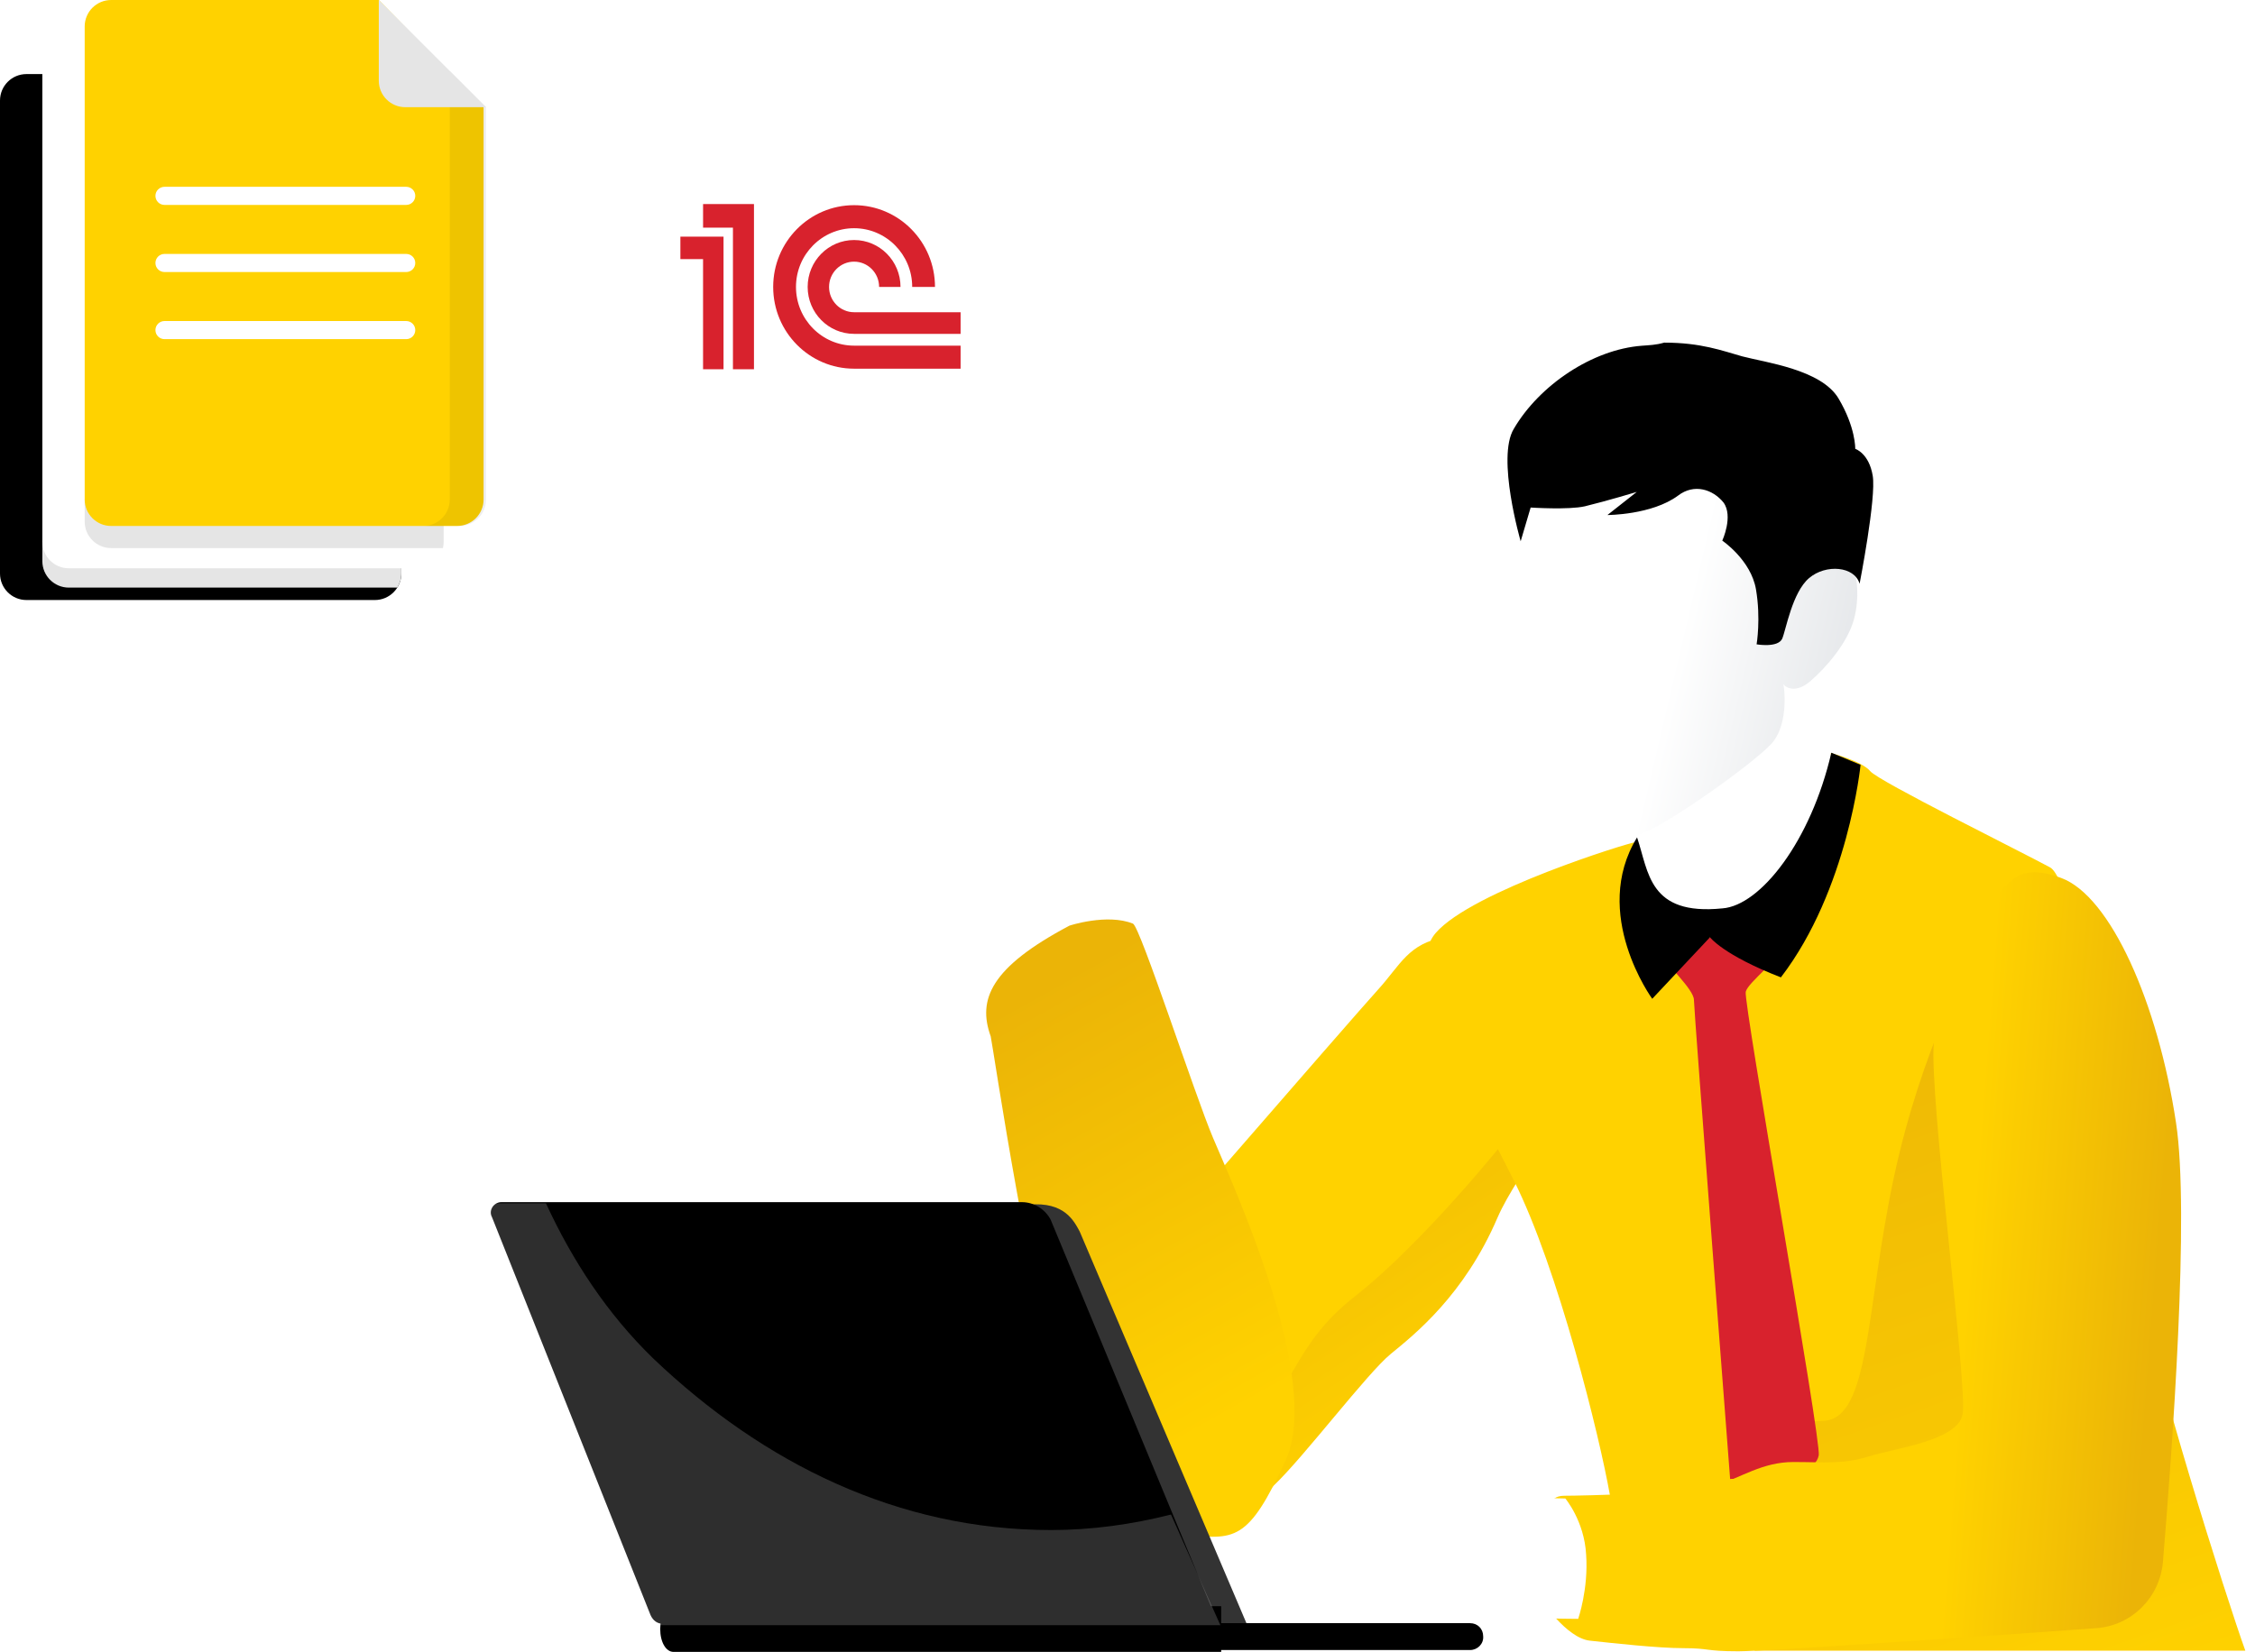 <?xml version="1.0" encoding="UTF-8"?> <svg xmlns="http://www.w3.org/2000/svg" width="232" height="170" viewBox="0 0 232 170" fill="none"> <g filter="url(#filter0_i_318_5)"> <path d="M84.5 53C97.479 53 108 42.479 108 29.5C108 16.521 97.479 6 84.5 6C71.521 6 61 16.521 61 29.5C61 42.479 71.521 53 84.5 53Z" fill="white"></path> </g> <path fill-rule="evenodd" clip-rule="evenodd" d="M87.871 32.131C86.449 32.131 85.296 30.965 85.296 29.529C85.296 28.093 86.449 26.927 87.871 26.927C89.291 26.927 90.445 28.093 90.445 29.529H92.647C92.647 26.864 90.507 24.701 87.871 24.701C85.233 24.701 83.094 26.864 83.094 29.529C83.094 32.194 85.233 34.358 87.871 34.358H98.829V32.131H87.871Z" fill="#D8222D"></path> <path fill-rule="evenodd" clip-rule="evenodd" d="M98.829 37.941V35.571H87.871C84.571 35.571 81.893 32.864 81.893 29.528C81.893 26.193 84.571 23.486 87.871 23.486C91.17 23.486 93.849 26.193 93.849 29.528H96.194C96.194 24.884 92.465 21.115 87.871 21.115C83.276 21.115 79.547 24.884 79.547 29.528C79.547 34.172 83.276 37.941 87.871 37.941H98.829Z" fill="#D8222D"></path> <path fill-rule="evenodd" clip-rule="evenodd" d="M72.333 38V26.666H70V24.354H74.439V38H72.333Z" fill="#D8222D"></path> <path fill-rule="evenodd" clip-rule="evenodd" d="M72.334 23.428H75.407V38H77.57V21H72.334V23.428Z" fill="#D8222D"></path> <path d="M41.287 55.998H9.326C7.954 55.998 6.841 54.885 6.841 53.513V7.623H2.723C1.219 7.623 0 8.842 0 10.346V59.027C0 60.531 1.219 61.75 2.723 61.75H38.565C40.069 61.75 41.288 60.531 41.288 59.027V55.998H41.287Z" fill="black"></path> <path d="M6.842 7.623V53.513C6.842 54.885 7.955 55.998 9.327 55.998H41.288V59.027C41.288 59.557 41.136 60.052 40.874 60.471H7.08C5.576 60.471 4.357 59.252 4.357 57.748V55.76L5.6 9.066L6.842 7.623Z" fill="#E5E5E5"></path> <path d="M45.645 51.642H13.683C12.311 51.642 11.198 50.529 11.198 49.157V4.356H7.08C5.576 4.356 4.357 5.575 4.357 7.079V55.76C4.357 57.264 5.576 58.483 7.08 58.483H42.922C44.426 58.483 45.645 57.264 45.645 55.76V51.642H45.645Z" fill="white"></path> <path d="M11.198 4.356V49.157C11.198 50.529 12.31 51.642 13.683 51.642H45.644V55.76C45.644 55.982 45.617 56.197 45.567 56.403H11.435C9.932 56.403 8.713 55.184 8.713 53.681V51.404L9.955 47.967V4.999L11.198 4.356Z" fill="#E5E5E5"></path> <path d="M47.029 54.127H11.435C9.932 54.127 8.713 52.908 8.713 51.404V2.723C8.713 1.219 9.932 0 11.435 0H38.97L49.752 11.03V51.404C49.752 52.908 48.533 54.127 47.029 54.127Z" fill="#FFD200"></path> <path d="M46.273 7.303V51.404C46.273 52.908 45.054 54.127 43.551 54.127H47.278C48.782 54.127 50.001 52.908 50.001 51.404V11.03L46.273 7.303Z" fill="black" fill-opacity="0.07"></path> <path d="M50.001 11.03H41.693C40.19 11.03 38.971 9.811 38.971 8.308V0L50.001 11.03Z" fill="#E5E5E5"></path> <path d="M41.793 21.088H16.924C16.409 21.088 15.992 20.671 15.992 20.156C15.992 19.642 16.409 19.225 16.924 19.225H41.793C42.307 19.225 42.724 19.642 42.724 20.156C42.724 20.671 42.307 21.088 41.793 21.088Z" fill="white"></path> <path d="M41.793 27.995H16.924C16.409 27.995 15.992 27.578 15.992 27.064C15.992 26.549 16.409 26.132 16.924 26.132H41.793C42.307 26.132 42.724 26.549 42.724 27.064C42.724 27.578 42.307 27.995 41.793 27.995Z" fill="white"></path> <path d="M41.793 34.902H16.924C16.409 34.902 15.992 34.485 15.992 33.97C15.992 33.455 16.409 33.038 16.924 33.038H41.793C42.307 33.038 42.724 33.455 42.724 33.97C42.724 34.485 42.307 34.902 41.793 34.902Z" fill="white"></path> <path opacity="0.8" d="M189.777 79.873C189.777 79.294 188.428 77.43 188.428 77.43C188.428 77.43 184.108 73.887 183.692 70.554C183.356 67.866 184.363 75.593 181.679 76.937C178.994 79.804 171.612 84.328 168.592 86.008C167.693 88.901 169.163 98.065 169.163 98.065C169.163 98.065 186.181 104.751 189.392 98.065C192.539 91.38 189.777 79.873 189.777 79.873Z" fill="white"></path> <path d="M153.826 119.954C151.764 122.755 149.666 125.328 148.791 127.543C145.89 134.485 140.622 137.651 138.144 139.2C135.667 140.749 130.962 142.689 128.649 145.728C126.587 148.53 121.99 155.47 116.079 153.106C115.468 152.896 114.826 152.601 114.184 152.306C106.782 149.185 106.563 142.576 108.661 140.004C110.76 137.432 139.515 104.32 141.788 101.828C144.062 99.337 144.905 97.036 148.707 96.45C152.509 95.864 154.247 97.158 155.439 98.413C162.828 106.338 158.362 113.763 153.826 119.954Z" fill="#FFD200"></path> <path d="M115.015 94.442C114.823 94.442 112.062 96.885 109.814 97.849C107.566 98.878 103.585 99.392 103.585 99.392C103.585 99.392 102.236 96.114 101.144 95.471C100.117 94.828 96.264 91.228 95.493 90.007C94.658 88.785 92.603 84.221 92.732 83.578C92.796 82.936 92.154 81.393 92.09 80.75C92.025 80.043 92.796 78.886 93.31 78.757C93.823 78.693 94.016 78.693 94.016 78.693C94.016 78.693 93.181 76.829 93.246 76.379C93.31 75.864 94.273 74.707 94.787 74.771C95.3 74.836 96.071 74.964 96.071 74.964C96.071 74.964 95.493 74.257 95.943 73.421C96.328 72.65 97.42 72.136 97.42 72.136C97.42 72.136 97.227 72.136 96.906 70.914C96.713 70.272 96.97 69.693 97.227 69.243C97.484 68.921 97.869 68.857 98.19 69.05L100.374 70.4C100.374 70.4 96.649 63.393 95.879 61.979C95.043 60.564 94.787 58.893 95.814 58.572C96.842 58.186 97.741 58.829 98.447 59.922C99.154 60.95 102.557 66.35 103.328 67.893C104.099 69.436 105.704 72.457 106.795 73.871C107.951 75.35 110.97 79.657 111.483 80.814C111.997 82.036 112.704 89.171 112.961 90.007C113.089 90.843 115.015 94.442 115.015 94.442Z" fill="white"></path> <path d="M154.892 117.303C154.892 117.303 146.59 127.74 139.475 133.346C132.39 138.885 133.55 143.49 126.885 148.245C123.036 150.955 120.797 154.649 121.465 157.156C126.604 159.03 128.289 155.488 131.071 152.857C134.188 149.892 140.67 141.307 143.094 139.326C145.517 137.345 150.656 133.274 154.066 125.312C155.126 122.868 157.269 119.781 159.485 116.401C158.269 116.412 156.748 116.69 154.892 117.303Z" fill="url(#paint0_linear_318_5)"></path> <path d="M110.027 95.259C110.027 95.259 113.9 93.98 116.564 95.052C117.322 95.401 122.957 112.777 124.807 117.114C126.651 121.526 136.12 141.902 132.274 150.271C128.429 158.64 127.066 158.544 121.699 157.873C116.332 157.202 112.954 150.468 109.657 143.519C106.365 136.496 102.085 107.181 101.926 106.653C100.56 102.866 101.9 99.563 110.027 95.259Z" fill="url(#paint1_linear_318_5)"></path> <path d="M227.794 166.272C227.794 166.272 222.913 165.95 215.014 166.658C207.308 167.3 199.602 168.007 199.345 168.007C199.281 168.007 197.932 167.557 195.878 166.786C193.116 165.757 189.135 164.215 184.896 162.415C175.906 158.558 166.209 157.079 165.631 153.865C164.603 147.951 160.301 130.53 155.741 121.465C151.182 112.337 143.989 100.316 147.714 96.008C151.438 91.701 167.686 86.687 168.199 86.687C168.713 86.687 167.493 90.351 169.355 93.565C170.254 95.622 171.051 99.169 171.051 99.169C171.051 99.169 174.359 96.059 176.307 95.551C177.142 93.429 184.896 91.187 186.759 85.787C188.621 80.451 188.364 77.494 188.364 77.494C188.364 77.494 191.575 78.33 192.41 79.358C193.244 80.387 207.95 87.651 210.905 89.258C212.381 90.03 214.308 98.13 215.978 107.13C217.776 116.387 219.317 126.608 220.024 131.108C221.308 139.851 227.794 166.272 227.794 166.272Z" fill="#FFD200"></path> <path d="M194.85 121.144C191.96 134.643 192.409 145.958 187.657 146.215C186.501 146.279 185.41 146.279 184.575 146.215C182.006 146.151 180.85 146.022 181.299 148.722C181.685 151.1 183.74 159.136 185.153 164.343C185.345 164.986 180.336 169.293 180.529 169.871H231.004C229.078 164.536 221.308 140.043 220.152 132.137C219.445 127.508 217.904 117.03 216.17 107.516C209.427 102.501 202.749 98.966 202.749 98.966C202.749 98.966 197.739 107.708 194.85 121.144Z" fill="url(#paint2_linear_318_5)"></path> <path d="M171.064 98.335C171.321 99.171 174.275 101.806 174.275 102.899C174.275 103.928 178 152.205 178 152.205C178 152.205 184.679 151.948 184.679 151.627C184.679 151.37 186.798 151.37 187.119 149.763C187.376 148.155 179.349 103.156 179.605 102.063C179.862 101.035 183.33 98.592 183.073 97.5C182.816 96.471 179.605 94.028 179.605 94.028C179.605 94.028 179.606 94.028 179.541 94.093C179.156 94.414 177.101 96.214 176.138 96.471C175.11 96.728 172.798 93.578 172.798 93.578C172.798 93.578 170.872 97.564 171.064 98.335Z" fill="#D8222D"></path> <path opacity="0.8" d="M157.346 51.394C157.346 51.394 156.639 54.48 156.318 56.152C156.061 57.823 155.997 59.816 155.997 59.816C155.997 59.816 156.703 61.423 156.446 63.094C156.19 64.766 155.676 66.437 155.676 67.916C155.676 69.394 157.089 74.666 158.18 78.844C158.887 81.48 160.621 84.823 162.162 86.044C163.703 87.266 166.529 86.687 169.162 85.658C171.859 84.63 180.079 78.78 182.134 76.659C184.253 74.537 183.482 69.973 183.418 70.23C183.354 70.487 184.446 71.58 186.179 70.166C187.913 68.687 190.097 66.116 190.739 63.737C191.381 61.359 190.932 59.366 190.932 59.366C190.932 59.366 179.244 47.409 171.923 46.188C164.666 44.966 157.346 51.394 157.346 51.394Z" fill="url(#paint3_linear_318_5)"></path> <path d="M168.908 35.581C163.835 35.967 158.376 39.631 155.744 44.131C153.945 47.088 156.45 55.702 156.45 55.702L157.477 52.231C157.477 52.231 161.395 52.488 163.064 52.102C165.44 51.523 168.395 50.624 168.395 50.624L165.376 53.002C165.376 53.002 169.936 53.002 172.633 51.01C174.302 49.724 176.229 50.367 177.321 51.717C178.348 53.131 177.192 55.638 177.192 55.638C177.192 55.638 180.146 57.631 180.66 60.652C181.174 63.673 180.724 66.309 180.724 66.309C180.724 66.309 182.908 66.695 183.357 65.731C183.743 64.831 184.385 60.973 186.119 59.495C187.853 58.016 190.807 58.273 191.32 60.074C191.32 60.074 193.054 51.202 192.669 48.952C192.284 46.638 190.871 46.188 190.871 46.188C190.871 46.188 190.935 44.002 189.137 40.981C187.339 38.024 181.688 37.317 179.247 36.674C177.192 36.095 175.009 35.26 171.22 35.26C170.321 35.517 169.679 35.517 168.908 35.581Z" fill="black"></path> <path d="M159.337 155.793C159.337 155.793 159.08 153.929 160.942 153.929C162.805 153.929 173.786 153.672 176.483 152.901C179.116 152.065 181.299 150.458 184.51 150.458C187.721 150.458 189.583 150.715 192.281 149.879C194.914 149.043 201.4 148.272 201.913 145.572C202.491 142.936 198.446 112.851 198.959 107.258C199.537 101.601 200.308 96.266 203.519 93.888C206.73 91.445 206.922 88.488 212.06 90.352C217.133 92.216 222.013 103.209 223.876 115.551C225.289 124.808 223.491 149.108 222.527 160.743C222.206 164.407 219.317 167.3 215.656 167.557C204.29 168.393 181.492 169.936 178.859 169.936C175.391 169.936 175.905 169.615 173.208 169.615C170.575 169.615 165.951 169.1 163.575 168.843C161.135 168.586 158.502 164.536 158.502 164.536L159.337 155.793Z" fill="url(#paint4_linear_318_5)"></path> <path d="M161.045 154.212C161.045 154.212 162.997 156.522 163.185 159.988C163.437 163.518 162.367 166.599 162.367 166.599C162.367 166.599 152.609 166.535 150.595 166.086C148.517 165.637 147.573 164.225 147.573 164.225L144.992 163.711C144.992 163.711 138.13 167.113 136.808 167.305C135.486 167.434 134.541 165.765 135.171 165.316C135.738 164.802 140.711 161.721 140.711 161.721L142.662 160.053C142.662 160.053 140.333 159.86 139.515 160.053C138.696 160.245 135.108 162.107 134.541 162.812C133.975 163.518 131.897 166.343 130.827 166.535C129.757 166.728 129.064 166.15 128.813 165.572C128.561 164.995 128.687 163.968 129.19 163.711C129.757 163.454 132.716 158.897 132.716 158.897C132.716 158.897 128.057 164.096 127.239 164.61C126.42 165.059 124.91 164.16 124.973 163.583C125.035 163.005 125.35 161.721 126.609 160.245C127.805 158.705 131.142 153.12 131.708 152.671C132.275 152.158 141.466 149.719 142.474 149.847C143.481 149.911 150.783 153.12 153.365 153.57C156.009 154.147 161.045 154.212 161.045 154.212Z" fill="white"></path> <path fill-rule="evenodd" clip-rule="evenodd" d="M177.206 93.482C169.61 94.25 169.629 89.727 168.425 86.178C163.612 94.044 169.985 102.787 169.985 102.787L175.927 96.456C175.927 96.456 177.281 98.279 183.223 100.581C190.141 91.564 191.42 78.709 191.42 78.709L188.412 77.462C186.307 86.575 181.116 93.194 177.206 93.482Z" fill="black"></path> <path d="M128.324 167.25L70.978 167.312C70.397 167.312 69.945 166.999 69.687 166.434L53.283 126.486C52.896 125.796 53.477 124.981 54.252 124.981L105.842 123.973C109.533 123.637 110.501 125.67 111.082 126.737L128.324 167.25Z" fill="#333333"></path> <path d="M151.245 169.807H71.936V167.043H151.245C152.016 167.043 152.593 167.621 152.593 168.393C152.658 169.164 152.016 169.807 151.245 169.807Z" fill="black"></path> <path d="M125.639 165.296H69.297C68.512 165.296 67.924 166.305 67.924 167.648C67.924 168.992 68.512 170 69.297 170H125.639V165.296Z" fill="black"></path> <path d="M125.303 167.043L68.213 167.107C67.635 167.107 67.185 166.786 66.928 166.207L50.617 125.258C50.231 124.551 50.809 123.715 51.58 123.715H105.138C106.358 123.715 107.514 124.422 108.092 125.515L125.303 167.043Z" fill="black"></path> <path opacity="0.18" fill-rule="evenodd" clip-rule="evenodd" d="M108.14 157.458C92.418 157.458 78.552 150.62 67.197 139.793C62.503 135.234 58.9 129.763 56.17 123.836H50L67.197 167.251H125.554L120.477 155.863C116.438 156.888 112.289 157.458 108.14 157.458Z" fill="white"></path> <defs> <filter id="filter0_i_318_5" x="61" y="6" width="47" height="48" filterUnits="userSpaceOnUse" color-interpolation-filters="sRGB"> <feFlood flood-opacity="0" result="BackgroundImageFix"></feFlood> <feBlend mode="normal" in="SourceGraphic" in2="BackgroundImageFix" result="shape"></feBlend> <feColorMatrix in="SourceAlpha" type="matrix" values="0 0 0 0 0 0 0 0 0 0 0 0 0 0 0 0 0 0 127 0" result="hardAlpha"></feColorMatrix> <feOffset dy="1"></feOffset> <feGaussianBlur stdDeviation="1.5"></feGaussianBlur> <feComposite in2="hardAlpha" operator="arithmetic" k2="-1" k3="1"></feComposite> <feColorMatrix type="matrix" values="0 0 0 0 0 0 0 0 0 0 0 0 0 0 0 0 0 0 0.1 0"></feColorMatrix> <feBlend mode="normal" in2="shape" result="effect1_innerShadow_318_5"></feBlend> </filter> <linearGradient id="paint0_linear_318_5" x1="129.5" y1="108" x2="154" y2="144.5" gradientUnits="userSpaceOnUse"> <stop stop-color="#EBB407"></stop> <stop offset="1" stop-color="#FFD200"></stop> </linearGradient> <linearGradient id="paint1_linear_318_5" x1="105.5" y1="102.5" x2="129.008" y2="144.496" gradientUnits="userSpaceOnUse"> <stop stop-color="#EBB407"></stop> <stop offset="1" stop-color="#FFD200"></stop> </linearGradient> <linearGradient id="paint2_linear_318_5" x1="186.162" y1="94.4" x2="215.297" y2="177.918" gradientUnits="userSpaceOnUse"> <stop stop-color="#EBB407"></stop> <stop offset="1" stop-color="#FFD200"></stop> </linearGradient> <linearGradient id="paint3_linear_318_5" x1="170.5" y1="75.5" x2="196.004" y2="81.483" gradientUnits="userSpaceOnUse"> <stop stop-color="white"></stop> <stop offset="1" stop-color="#D0D4D9"></stop> </linearGradient> <linearGradient id="paint4_linear_318_5" x1="220.5" y1="151" x2="201" y2="149.5" gradientUnits="userSpaceOnUse"> <stop stop-color="#EBB407"></stop> <stop offset="1" stop-color="#FFD200"></stop> </linearGradient> </defs> </svg> 
